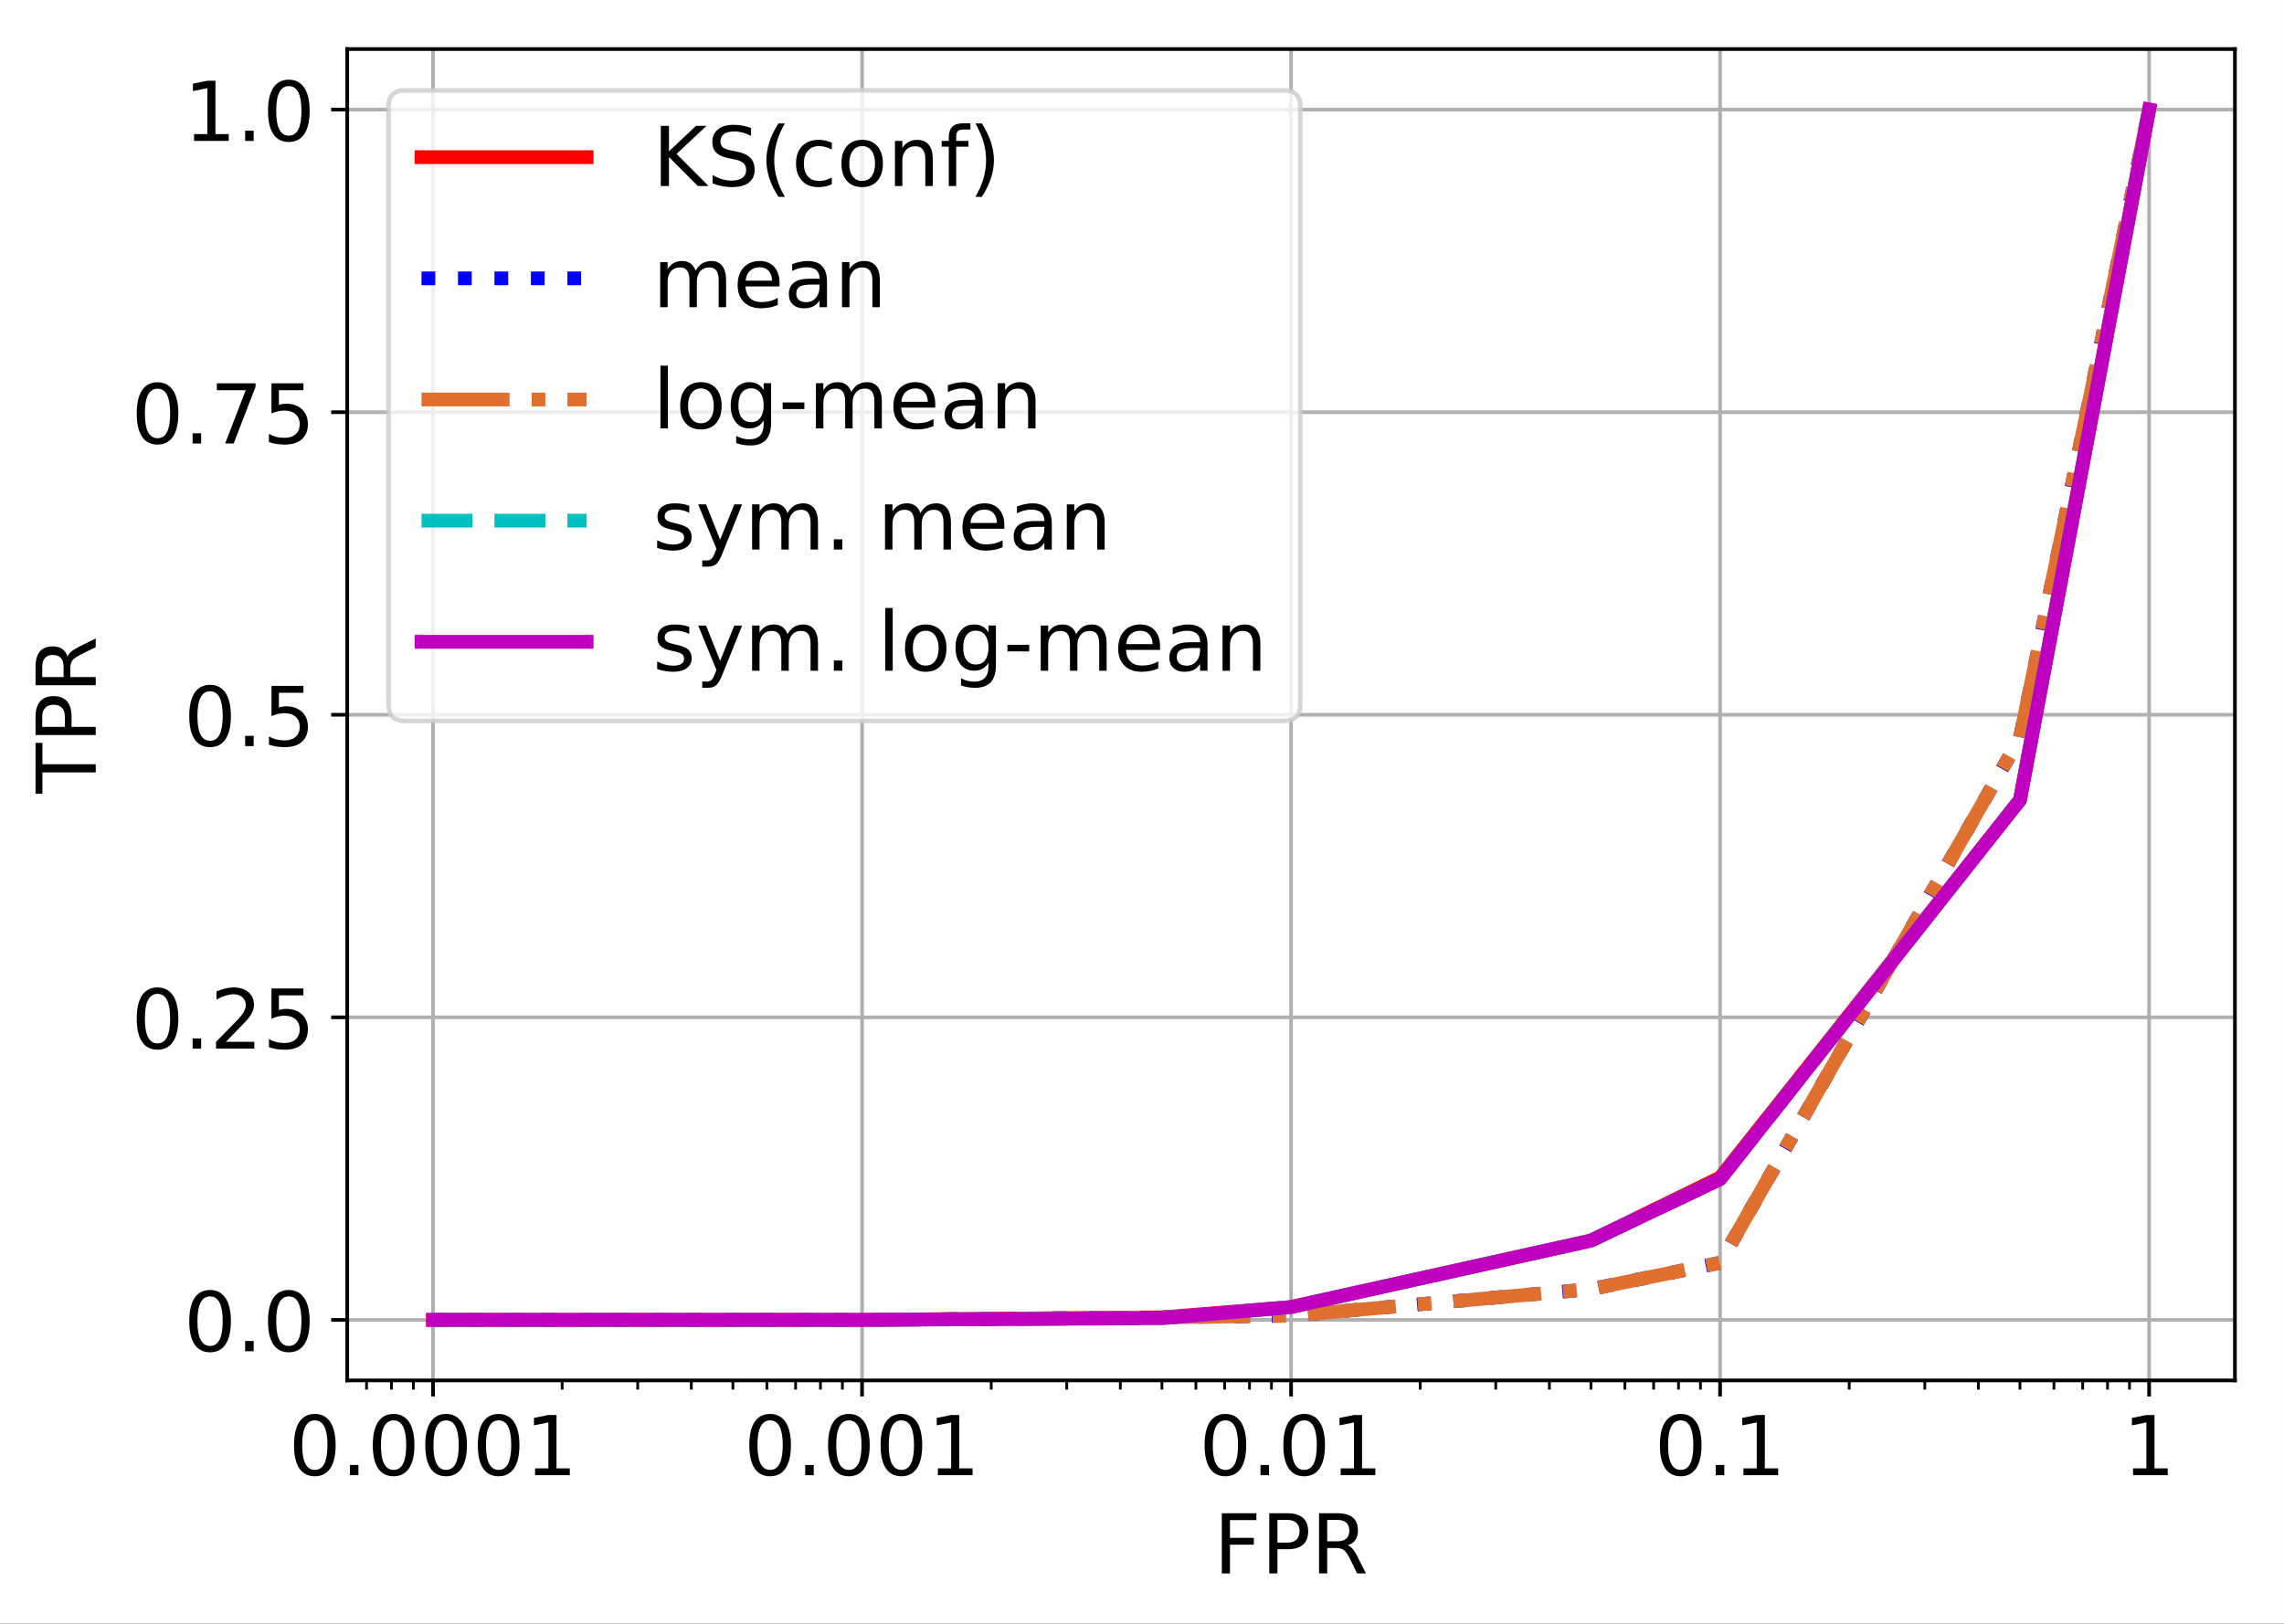 <?xml version="1.0" encoding="UTF-8"?>
<svg xmlns="http://www.w3.org/2000/svg" xmlns:xlink="http://www.w3.org/1999/xlink" width="497.95pt" height="354.064pt" viewBox="0 0 497.95 354.064" version="1.1">
<rect x="0" y="0" width="497.95" height="354.064" fill="#333333" stroke="none"/>
<defs>
<g>
<symbol overflow="visible" id="glyph0-0">
<path style="stroke:none;" d="M 5.723 -11.953 C 4.805 -11.953 4.121 -11.504 3.652 -10.602 C 3.188 -9.703 2.969 -8.352 2.969 -6.551 C 2.969 -4.754 3.188 -3.402 3.652 -2.504 C 4.121 -1.602 4.805 -1.152 5.723 -1.152 C 6.641 -1.152 7.324 -1.602 7.793 -2.504 C 8.242 -3.402 8.477 -4.754 8.477 -6.551 C 8.477 -8.352 8.242 -9.703 7.793 -10.602 C 7.324 -11.504 6.641 -11.953 5.723 -11.953 M 5.723 -13.355 C 7.184 -13.355 8.297 -12.762 9.09 -11.609 C 9.863 -10.441 10.262 -8.746 10.262 -6.551 C 10.262 -4.34 9.863 -2.645 9.09 -1.492 C 8.297 -0.344 7.184 0.234 5.723 0.234 C 4.246 0.234 3.113 -0.344 2.34 -1.492 C 1.566 -2.645 1.188 -4.34 1.188 -6.551 C 1.188 -8.746 1.566 -10.441 2.34 -11.609 C 3.113 -12.762 4.246 -13.355 5.723 -13.355 "/>
</symbol>
<symbol overflow="visible" id="glyph0-1">
<path style="stroke:none;" d="M 1.926 -2.23 L 3.781 -2.23 L 3.781 0 L 1.926 0 L 1.926 -2.23 "/>
</symbol>
<symbol overflow="visible" id="glyph0-2">
<path style="stroke:none;" d="M 2.23 -1.492 L 5.129 -1.492 L 5.129 -11.504 L 1.98 -10.871 L 1.98 -12.492 L 5.113 -13.121 L 6.895 -13.121 L 6.895 -1.492 L 9.793 -1.492 L 9.793 0 L 2.23 0 L 2.23 -1.492 "/>
</symbol>
<symbol overflow="visible" id="glyph0-3">
<path style="stroke:none;" d="M 1.766 -13.121 L 9.305 -13.121 L 9.305 -11.629 L 3.547 -11.629 L 3.547 -7.758 L 8.746 -7.758 L 8.746 -6.266 L 3.547 -6.266 L 3.547 0 L 1.766 0 L 1.766 -13.121 "/>
</symbol>
<symbol overflow="visible" id="glyph0-4">
<path style="stroke:none;" d="M 3.547 -11.664 L 3.547 -6.73 L 5.777 -6.73 C 6.605 -6.73 7.234 -6.93 7.688 -7.363 C 8.137 -7.793 8.371 -8.406 8.371 -9.199 C 8.371 -9.988 8.137 -10.586 7.688 -11.016 C 7.234 -11.449 6.605 -11.664 5.777 -11.664 L 3.547 -11.664 M 1.766 -13.121 L 5.777 -13.121 C 7.234 -13.121 8.352 -12.781 9.109 -12.113 C 9.863 -11.449 10.242 -10.477 10.242 -9.199 C 10.242 -7.902 9.863 -6.91 9.109 -6.266 C 8.352 -5.598 7.234 -5.273 5.777 -5.273 L 3.547 -5.273 L 3.547 0 L 1.766 0 L 1.766 -13.121 "/>
</symbol>
<symbol overflow="visible" id="glyph0-5">
<path style="stroke:none;" d="M 7.992 -6.156 C 8.371 -6.012 8.746 -5.742 9.109 -5.328 C 9.469 -4.895 9.828 -4.32 10.188 -3.582 L 11.988 0 L 10.078 0 L 8.406 -3.367 C 7.973 -4.23 7.543 -4.824 7.145 -5.113 C 6.73 -5.398 6.176 -5.543 5.473 -5.543 L 3.547 -5.543 L 3.547 0 L 1.766 0 L 1.766 -13.121 L 5.777 -13.121 C 7.273 -13.121 8.387 -12.797 9.125 -12.188 C 9.863 -11.555 10.242 -10.602 10.242 -9.344 C 10.242 -8.516 10.043 -7.812 9.664 -7.273 C 9.27 -6.73 8.711 -6.355 7.992 -6.156 M 3.547 -11.664 L 3.547 -7.004 L 5.777 -7.004 C 6.625 -7.004 7.273 -7.199 7.703 -7.598 C 8.137 -7.992 8.371 -8.566 8.371 -9.344 C 8.371 -10.098 8.137 -10.676 7.703 -11.07 C 7.273 -11.465 6.625 -11.664 5.777 -11.664 L 3.547 -11.664 "/>
</symbol>
<symbol overflow="visible" id="glyph0-6">
<path style="stroke:none;" d="M 3.457 -1.492 L 9.648 -1.492 L 9.648 0 L 1.312 0 L 1.312 -1.492 C 1.98 -2.18 2.898 -3.113 4.066 -4.301 C 5.219 -5.473 5.957 -6.227 6.266 -6.57 C 6.84 -7.199 7.234 -7.738 7.453 -8.191 C 7.668 -8.621 7.793 -9.07 7.793 -9.504 C 7.793 -10.188 7.543 -10.766 7.055 -11.195 C 6.57 -11.629 5.941 -11.863 5.148 -11.863 C 4.59 -11.863 3.996 -11.754 3.383 -11.574 C 2.773 -11.375 2.105 -11.09 1.402 -10.691 L 1.402 -12.492 C 2.125 -12.781 2.789 -12.996 3.402 -13.141 C 4.016 -13.285 4.59 -13.355 5.113 -13.355 C 6.461 -13.355 7.543 -13.016 8.352 -12.328 C 9.16 -11.645 9.574 -10.746 9.574 -9.613 C 9.574 -9.07 9.469 -8.551 9.27 -8.082 C 9.07 -7.598 8.711 -7.02 8.172 -6.371 C 8.027 -6.191 7.559 -5.707 6.77 -4.895 C 5.977 -4.086 4.879 -2.953 3.457 -1.492 "/>
</symbol>
<symbol overflow="visible" id="glyph0-7">
<path style="stroke:none;" d="M 1.945 -13.121 L 8.91 -13.121 L 8.91 -11.629 L 3.562 -11.629 L 3.562 -8.406 C 3.816 -8.496 4.086 -8.566 4.34 -8.605 C 4.59 -8.641 4.859 -8.676 5.113 -8.676 C 6.57 -8.676 7.723 -8.262 8.586 -7.469 C 9.449 -6.66 9.883 -5.578 9.883 -4.211 C 9.883 -2.789 9.434 -1.691 8.551 -0.918 C 7.668 -0.145 6.426 0.234 4.844 0.234 C 4.285 0.234 3.727 0.18 3.148 0.109 C 2.574 0.02 1.996 -0.109 1.387 -0.305 L 1.387 -2.09 C 1.906 -1.801 2.449 -1.586 3.023 -1.441 C 3.582 -1.297 4.176 -1.242 4.805 -1.242 C 5.812 -1.242 6.625 -1.492 7.219 -2.035 C 7.793 -2.574 8.102 -3.293 8.102 -4.211 C 8.102 -5.113 7.793 -5.832 7.219 -6.371 C 6.625 -6.91 5.812 -7.184 4.805 -7.184 C 4.34 -7.184 3.852 -7.129 3.383 -7.02 C 2.914 -6.91 2.43 -6.75 1.945 -6.535 L 1.945 -13.121 "/>
</symbol>
<symbol overflow="visible" id="glyph0-8">
<path style="stroke:none;" d="M 1.477 -13.121 L 9.918 -13.121 L 9.918 -12.367 L 5.148 0 L 3.293 0 L 7.777 -11.629 L 1.477 -11.629 L 1.477 -13.121 "/>
</symbol>
<symbol overflow="visible" id="glyph0-9">
<path style="stroke:none;" d="M 1.766 -13.121 L 3.547 -13.121 L 3.547 -7.578 L 9.434 -13.121 L 11.719 -13.121 L 5.203 -7.004 L 12.188 0 L 9.848 0 L 3.547 -6.316 L 3.547 0 L 1.766 0 L 1.766 -13.121 "/>
</symbol>
<symbol overflow="visible" id="glyph0-10">
<path style="stroke:none;" d="M 9.629 -12.691 L 9.629 -10.961 C 8.945 -11.285 8.316 -11.52 7.723 -11.684 C 7.109 -11.824 6.535 -11.914 5.992 -11.914 C 5.023 -11.914 4.266 -11.719 3.742 -11.359 C 3.223 -10.98 2.969 -10.441 2.969 -9.758 C 2.969 -9.18 3.133 -8.73 3.492 -8.441 C 3.836 -8.137 4.5 -7.902 5.473 -7.723 L 6.551 -7.508 C 7.867 -7.254 8.84 -6.805 9.469 -6.176 C 10.098 -5.527 10.422 -4.68 10.422 -3.617 C 10.422 -2.34 9.988 -1.387 9.145 -0.738 C 8.281 -0.09 7.039 0.234 5.398 0.234 C 4.77 0.234 4.105 0.16 3.402 0.035 C 2.699 -0.09 1.98 -0.289 1.242 -0.574 L 1.242 -2.41 C 1.961 -1.996 2.664 -1.691 3.348 -1.492 C 4.031 -1.277 4.715 -1.188 5.398 -1.188 C 6.406 -1.188 7.184 -1.387 7.738 -1.781 C 8.281 -2.18 8.566 -2.734 8.566 -3.492 C 8.566 -4.141 8.371 -4.645 7.973 -5.004 C 7.578 -5.363 6.93 -5.633 6.031 -5.812 L 4.949 -6.031 C 3.617 -6.281 2.664 -6.695 2.07 -7.273 C 1.477 -7.828 1.188 -8.605 1.188 -9.613 C 1.188 -10.766 1.586 -11.684 2.41 -12.348 C 3.223 -13.016 4.355 -13.355 5.797 -13.355 C 6.406 -13.355 7.02 -13.301 7.668 -13.195 C 8.297 -13.086 8.945 -12.906 9.629 -12.691 "/>
</symbol>
<symbol overflow="visible" id="glyph0-11">
<path style="stroke:none;" d="M 5.578 -13.66 C 4.789 -12.293 4.211 -10.961 3.836 -9.648 C 3.438 -8.336 3.258 -7.004 3.258 -5.652 C 3.258 -4.285 3.438 -2.953 3.836 -1.637 C 4.211 -0.305 4.789 1.008 5.578 2.359 L 4.176 2.359 C 3.293 0.973 2.629 -0.359 2.195 -1.691 C 1.766 -3.023 1.547 -4.34 1.547 -5.652 C 1.547 -6.949 1.766 -8.262 2.195 -9.594 C 2.629 -10.926 3.277 -12.277 4.176 -13.66 L 5.578 -13.66 "/>
</symbol>
<symbol overflow="visible" id="glyph0-12">
<path style="stroke:none;" d="M 8.785 -9.469 L 8.785 -7.957 C 8.316 -8.207 7.867 -8.387 7.398 -8.516 C 6.93 -8.641 6.48 -8.711 6.012 -8.711 C 4.969 -8.711 4.141 -8.371 3.562 -7.703 C 2.988 -7.039 2.699 -6.102 2.699 -4.914 C 2.699 -3.707 2.988 -2.773 3.562 -2.105 C 4.141 -1.441 4.969 -1.117 6.012 -1.117 C 6.48 -1.117 6.93 -1.172 7.398 -1.297 C 7.867 -1.422 8.316 -1.621 8.785 -1.871 L 8.785 -0.379 C 8.316 -0.16 7.848 0 7.379 0.09 C 6.895 0.18 6.371 0.234 5.832 0.234 C 4.355 0.234 3.168 -0.215 2.305 -1.152 C 1.422 -2.07 0.988 -3.328 0.988 -4.914 C 0.988 -6.516 1.422 -7.777 2.305 -8.695 C 3.188 -9.613 4.391 -10.078 5.941 -10.078 C 6.445 -10.078 6.93 -10.027 7.398 -9.918 C 7.867 -9.809 8.336 -9.664 8.785 -9.469 "/>
</symbol>
<symbol overflow="visible" id="glyph0-13">
<path style="stroke:none;" d="M 5.508 -8.711 C 4.645 -8.711 3.961 -8.371 3.457 -7.688 C 2.953 -7.004 2.699 -6.086 2.699 -4.914 C 2.699 -3.727 2.934 -2.809 3.438 -2.125 C 3.941 -1.441 4.625 -1.117 5.508 -1.117 C 6.371 -1.117 7.055 -1.441 7.559 -2.125 C 8.062 -2.809 8.316 -3.727 8.316 -4.914 C 8.316 -6.066 8.062 -7.004 7.559 -7.688 C 7.055 -8.371 6.371 -8.711 5.508 -8.711 M 5.508 -10.078 C 6.91 -10.078 8.012 -9.613 8.82 -8.711 C 9.613 -7.793 10.027 -6.535 10.027 -4.914 C 10.027 -3.293 9.613 -2.035 8.82 -1.133 C 8.012 -0.215 6.91 0.234 5.508 0.234 C 4.086 0.234 2.969 -0.215 2.18 -1.133 C 1.387 -2.035 0.988 -3.293 0.988 -4.914 C 0.988 -6.535 1.387 -7.793 2.18 -8.711 C 2.969 -9.613 4.086 -10.078 5.508 -10.078 "/>
</symbol>
<symbol overflow="visible" id="glyph0-14">
<path style="stroke:none;" d="M 9.883 -5.941 L 9.883 0 L 8.262 0 L 8.262 -5.887 C 8.262 -6.82 8.062 -7.508 7.703 -7.973 C 7.344 -8.441 6.805 -8.676 6.086 -8.676 C 5.203 -8.676 4.52 -8.387 4.016 -7.828 C 3.512 -7.273 3.258 -6.516 3.258 -5.562 L 3.258 0 L 1.637 0 L 1.637 -9.848 L 3.258 -9.848 L 3.258 -8.316 C 3.637 -8.891 4.086 -9.344 4.625 -9.629 C 5.148 -9.918 5.762 -10.078 6.445 -10.078 C 7.559 -10.078 8.426 -9.719 9 -9.02 C 9.574 -8.316 9.883 -7.289 9.883 -5.941 "/>
</symbol>
<symbol overflow="visible" id="glyph0-15">
<path style="stroke:none;" d="M 6.68 -13.68 L 6.68 -12.328 L 5.129 -12.328 C 4.555 -12.328 4.141 -12.203 3.926 -11.969 C 3.691 -11.734 3.582 -11.32 3.582 -10.711 L 3.582 -9.848 L 6.246 -9.848 L 6.246 -8.586 L 3.582 -8.586 L 3.582 0 L 1.961 0 L 1.961 -8.586 L 0.414 -8.586 L 0.414 -9.848 L 1.961 -9.848 L 1.961 -10.531 C 1.961 -11.609 2.215 -12.422 2.719 -12.926 C 3.223 -13.43 4.031 -13.68 5.148 -13.68 L 6.68 -13.68 "/>
</symbol>
<symbol overflow="visible" id="glyph0-16">
<path style="stroke:none;" d="M 1.441 -13.66 L 2.844 -13.66 C 3.707 -12.277 4.375 -10.926 4.805 -9.594 C 5.238 -8.262 5.473 -6.949 5.473 -5.652 C 5.473 -4.34 5.238 -3.023 4.805 -1.691 C 4.375 -0.359 3.707 0.973 2.844 2.359 L 1.441 2.359 C 2.215 1.008 2.789 -0.305 3.188 -1.637 C 3.562 -2.953 3.762 -4.285 3.762 -5.652 C 3.762 -7.004 3.562 -8.336 3.188 -9.648 C 2.789 -10.961 2.215 -12.293 1.441 -13.66 "/>
</symbol>
<symbol overflow="visible" id="glyph0-17">
<path style="stroke:none;" d="M 9.359 -7.957 C 9.758 -8.676 10.242 -9.199 10.801 -9.559 C 11.359 -9.898 12.023 -10.078 12.797 -10.078 C 13.805 -10.078 14.598 -9.719 15.156 -9 C 15.715 -8.281 16.004 -7.254 16.004 -5.941 L 16.004 0 L 14.383 0 L 14.383 -5.887 C 14.383 -6.82 14.203 -7.523 13.879 -7.992 C 13.535 -8.441 13.031 -8.676 12.348 -8.676 C 11.504 -8.676 10.836 -8.387 10.352 -7.828 C 9.863 -7.273 9.629 -6.516 9.629 -5.562 L 9.629 0 L 8.012 0 L 8.012 -5.887 C 8.012 -6.82 7.828 -7.523 7.508 -7.992 C 7.164 -8.441 6.641 -8.676 5.957 -8.676 C 5.129 -8.676 4.465 -8.387 3.977 -7.828 C 3.492 -7.273 3.258 -6.516 3.258 -5.562 L 3.258 0 L 1.637 0 L 1.637 -9.848 L 3.258 -9.848 L 3.258 -8.316 C 3.617 -8.91 4.066 -9.359 4.59 -9.648 C 5.094 -9.938 5.707 -10.078 6.426 -10.078 C 7.145 -10.078 7.738 -9.898 8.242 -9.539 C 8.746 -9.18 9.109 -8.641 9.359 -7.957 "/>
</symbol>
<symbol overflow="visible" id="glyph0-18">
<path style="stroke:none;" d="M 10.117 -5.328 L 10.117 -4.535 L 2.684 -4.535 C 2.754 -3.422 3.078 -2.555 3.691 -1.98 C 4.285 -1.402 5.113 -1.117 6.191 -1.117 C 6.805 -1.117 7.414 -1.188 7.992 -1.332 C 8.566 -1.477 9.16 -1.711 9.738 -2.035 L 9.738 -0.504 C 9.16 -0.254 8.566 -0.055 7.957 0.055 C 7.344 0.16 6.715 0.234 6.102 0.234 C 4.52 0.234 3.277 -0.215 2.359 -1.117 C 1.441 -2.016 0.988 -3.258 0.988 -4.824 C 0.988 -6.426 1.422 -7.703 2.285 -8.656 C 3.148 -9.594 4.34 -10.078 5.812 -10.078 C 7.145 -10.078 8.191 -9.648 8.965 -8.801 C 9.719 -7.938 10.117 -6.785 10.117 -5.328 M 8.496 -5.797 C 8.477 -6.68 8.227 -7.379 7.758 -7.922 C 7.273 -8.441 6.625 -8.711 5.832 -8.711 C 4.934 -8.711 4.211 -8.441 3.672 -7.938 C 3.133 -7.434 2.809 -6.715 2.734 -5.797 L 8.496 -5.797 "/>
</symbol>
<symbol overflow="visible" id="glyph0-19">
<path style="stroke:none;" d="M 6.176 -4.949 C 4.859 -4.949 3.961 -4.789 3.457 -4.5 C 2.953 -4.195 2.699 -3.691 2.699 -2.969 C 2.699 -2.395 2.879 -1.926 3.258 -1.602 C 3.637 -1.262 4.156 -1.098 4.805 -1.098 C 5.707 -1.098 6.426 -1.402 6.965 -2.051 C 7.508 -2.684 7.777 -3.527 7.777 -4.59 L 7.777 -4.949 L 6.176 -4.949 M 9.395 -5.617 L 9.395 0 L 7.777 0 L 7.777 -1.492 C 7.398 -0.883 6.93 -0.449 6.391 -0.18 C 5.852 0.09 5.164 0.234 4.375 0.234 C 3.367 0.234 2.555 -0.035 1.961 -0.594 C 1.367 -1.152 1.078 -1.906 1.078 -2.863 C 1.078 -3.961 1.441 -4.789 2.195 -5.363 C 2.934 -5.922 4.031 -6.211 5.508 -6.211 L 7.777 -6.211 L 7.777 -6.371 C 7.777 -7.109 7.523 -7.688 7.039 -8.102 C 6.551 -8.496 5.867 -8.711 4.984 -8.711 C 4.41 -8.711 3.871 -8.641 3.328 -8.496 C 2.789 -8.352 2.285 -8.152 1.801 -7.902 L 1.801 -9.395 C 2.375 -9.613 2.953 -9.793 3.512 -9.898 C 4.066 -10.008 4.609 -10.078 5.148 -10.078 C 6.57 -10.078 7.633 -9.703 8.336 -8.965 C 9.035 -8.227 9.395 -7.109 9.395 -5.617 "/>
</symbol>
<symbol overflow="visible" id="glyph0-20">
<path style="stroke:none;" d="M 1.691 -13.68 L 3.312 -13.68 L 3.312 0 L 1.691 0 L 1.691 -13.68 "/>
</symbol>
<symbol overflow="visible" id="glyph0-21">
<path style="stroke:none;" d="M 8.172 -5.039 C 8.172 -6.191 7.922 -7.109 7.453 -7.758 C 6.965 -8.406 6.281 -8.73 5.418 -8.73 C 4.555 -8.73 3.871 -8.406 3.383 -7.758 C 2.898 -7.109 2.664 -6.191 2.664 -5.039 C 2.664 -3.871 2.898 -2.969 3.383 -2.32 C 3.871 -1.676 4.555 -1.352 5.418 -1.352 C 6.281 -1.352 6.965 -1.676 7.453 -2.32 C 7.922 -2.969 8.172 -3.871 8.172 -5.039 M 9.793 -1.223 C 9.793 0.434 9.414 1.676 8.676 2.504 C 7.922 3.312 6.785 3.727 5.258 3.727 C 4.68 3.727 4.156 3.672 3.652 3.602 C 3.148 3.512 2.645 3.383 2.18 3.203 L 2.18 1.637 C 2.645 1.891 3.113 2.07 3.582 2.195 C 4.051 2.32 4.52 2.395 5.004 2.395 C 6.047 2.395 6.84 2.105 7.379 1.566 C 7.902 1.008 8.172 0.18 8.172 -0.938 L 8.172 -1.727 C 7.828 -1.152 7.398 -0.719 6.875 -0.434 C 6.355 -0.145 5.742 0 5.023 0 C 3.797 0 2.824 -0.449 2.09 -1.367 C 1.352 -2.285 0.988 -3.512 0.988 -5.039 C 0.988 -6.551 1.352 -7.777 2.09 -8.695 C 2.824 -9.613 3.797 -10.078 5.023 -10.078 C 5.742 -10.078 6.355 -9.938 6.875 -9.648 C 7.398 -9.359 7.828 -8.93 8.172 -8.352 L 8.172 -9.848 L 9.793 -9.848 L 9.793 -1.223 "/>
</symbol>
<symbol overflow="visible" id="glyph0-22">
<path style="stroke:none;" d="M 0.883 -5.652 L 5.617 -5.652 L 5.617 -4.211 L 0.883 -4.211 L 0.883 -5.652 "/>
</symbol>
<symbol overflow="visible" id="glyph0-23">
<path style="stroke:none;" d="M 7.973 -9.559 L 7.973 -8.027 C 7.508 -8.242 7.039 -8.426 6.551 -8.551 C 6.047 -8.656 5.543 -8.73 5.023 -8.73 C 4.211 -8.73 3.602 -8.605 3.203 -8.352 C 2.809 -8.102 2.609 -7.738 2.609 -7.254 C 2.609 -6.875 2.754 -6.59 3.043 -6.371 C 3.328 -6.156 3.906 -5.941 4.77 -5.762 L 5.328 -5.633 C 6.48 -5.383 7.289 -5.023 7.777 -4.59 C 8.242 -4.141 8.496 -3.512 8.496 -2.719 C 8.496 -1.801 8.137 -1.078 7.414 -0.559 C 6.695 -0.02 5.688 0.234 4.43 0.234 C 3.887 0.234 3.348 0.18 2.773 0.09 C 2.195 0 1.602 -0.145 0.973 -0.359 L 0.973 -2.035 C 1.566 -1.711 2.16 -1.477 2.734 -1.332 C 3.312 -1.172 3.887 -1.098 4.465 -1.098 C 5.219 -1.098 5.812 -1.223 6.227 -1.477 C 6.625 -1.727 6.84 -2.105 6.84 -2.594 C 6.84 -3.023 6.68 -3.367 6.391 -3.602 C 6.102 -3.836 5.453 -4.066 4.445 -4.285 L 3.887 -4.41 C 2.879 -4.625 2.141 -4.949 1.711 -5.383 C 1.262 -5.812 1.043 -6.406 1.043 -7.184 C 1.043 -8.102 1.367 -8.82 2.016 -9.324 C 2.664 -9.828 3.602 -10.078 4.824 -10.078 C 5.418 -10.078 5.977 -10.027 6.516 -9.938 C 7.039 -9.848 7.523 -9.719 7.973 -9.559 "/>
</symbol>
<symbol overflow="visible" id="glyph0-24">
<path style="stroke:none;" d="M 5.797 0.898 C 5.328 2.051 4.879 2.824 4.445 3.188 C 4.016 3.547 3.438 3.727 2.719 3.727 L 1.422 3.727 L 1.422 2.375 L 2.375 2.375 C 2.809 2.375 3.148 2.27 3.402 2.051 C 3.652 1.836 3.926 1.352 4.23 0.559 L 4.52 -0.16 L 0.539 -9.848 L 2.25 -9.848 L 5.328 -2.141 L 8.406 -9.848 L 10.117 -9.848 L 5.797 0.898 "/>
</symbol>
<symbol overflow="visible" id="glyph0-25">
<path style="stroke:none;" d=""/>
</symbol>
<symbol overflow="visible" id="glyph1-0">
<path style="stroke:none;" d="M -13.121 0.035 L -13.121 -11.051 L -11.629 -11.051 L -11.629 -6.391 L 0 -6.391 L 0 -4.609 L -11.629 -4.609 L -11.629 0.035 L -13.121 0.035 "/>
</symbol>
<symbol overflow="visible" id="glyph1-1">
<path style="stroke:none;" d="M -11.664 -3.547 L -6.73 -3.547 L -6.73 -5.777 C -6.73 -6.605 -6.93 -7.234 -7.363 -7.688 C -7.793 -8.137 -8.406 -8.371 -9.199 -8.371 C -9.988 -8.371 -10.586 -8.137 -11.016 -7.688 C -11.449 -7.234 -11.664 -6.605 -11.664 -5.777 L -11.664 -3.547 M -13.121 -1.766 L -13.121 -5.777 C -13.121 -7.234 -12.781 -8.352 -12.113 -9.109 C -11.449 -9.863 -10.477 -10.242 -9.199 -10.242 C -7.902 -10.242 -6.91 -9.863 -6.266 -9.109 C -5.598 -8.352 -5.273 -7.234 -5.273 -5.777 L -5.273 -3.547 L 0 -3.547 L 0 -1.766 L -13.121 -1.766 "/>
</symbol>
<symbol overflow="visible" id="glyph1-2">
<path style="stroke:none;" d="M -6.156 -7.992 C -6.012 -8.371 -5.742 -8.746 -5.328 -9.109 C -4.895 -9.469 -4.32 -9.828 -3.582 -10.188 L 0 -11.988 L 0 -10.078 L -3.367 -8.406 C -4.23 -7.973 -4.824 -7.543 -5.113 -7.145 C -5.398 -6.73 -5.543 -6.176 -5.543 -5.473 L -5.543 -3.547 L 0 -3.547 L 0 -1.766 L -13.121 -1.766 L -13.121 -5.777 C -13.121 -7.273 -12.797 -8.387 -12.188 -9.125 C -11.555 -9.863 -10.602 -10.242 -9.344 -10.242 C -8.516 -10.242 -7.812 -10.043 -7.273 -9.664 C -6.73 -9.27 -6.355 -8.711 -6.156 -7.992 M -11.664 -3.547 L -7.004 -3.547 L -7.004 -5.777 C -7.004 -6.625 -7.199 -7.273 -7.598 -7.703 C -7.992 -8.137 -8.566 -8.371 -9.344 -8.371 C -10.098 -8.371 -10.676 -8.137 -11.07 -7.703 C -11.465 -7.273 -11.664 -6.625 -11.664 -5.777 L -11.664 -3.547 "/>
</symbol>
</g>
<clipPath id="clip1">
  <path d="M 0 0 L 497.949 0 L 497.949 354.062 L 0 354.062 Z M 0 0 "/>
</clipPath>
<clipPath id="clip2">
  <path d="M 93 10.699 L 95 10.699 L 95 301.02 L 93 301.02 Z M 93 10.699 "/>
</clipPath>
<clipPath id="clip3">
  <path d="M 187 10.699 L 189 10.699 L 189 301.02 L 187 301.02 Z M 187 10.699 "/>
</clipPath>
<clipPath id="clip4">
  <path d="M 280 10.699 L 283 10.699 L 283 301.02 L 280 301.02 Z M 280 10.699 "/>
</clipPath>
<clipPath id="clip5">
  <path d="M 374 10.699 L 376 10.699 L 376 301.02 L 374 301.02 Z M 374 10.699 "/>
</clipPath>
<clipPath id="clip6">
  <path d="M 467 10.699 L 470 10.699 L 470 301.02 L 467 301.02 Z M 467 10.699 "/>
</clipPath>
<clipPath id="clip7">
  <path d="M 75.699 287 L 487.25 287 L 487.25 289 L 75.699 289 Z M 75.699 287 "/>
</clipPath>
<clipPath id="clip8">
  <path d="M 75.699 221 L 487.25 221 L 487.25 223 L 75.699 223 Z M 75.699 221 "/>
</clipPath>
<clipPath id="clip9">
  <path d="M 75.699 155 L 487.25 155 L 487.25 157 L 75.699 157 Z M 75.699 155 "/>
</clipPath>
<clipPath id="clip10">
  <path d="M 75.699 89 L 487.25 89 L 487.25 91 L 75.699 91 Z M 75.699 89 "/>
</clipPath>
<clipPath id="clip11">
  <path d="M 75.699 23 L 487.25 23 L 487.25 25 L 75.699 25 Z M 75.699 23 "/>
</clipPath>
</defs>
<g id="surface1">
<g clip-path="url(#clip1)" clip-rule="nonzero">
<path style=" stroke:none;fill-rule:nonzero;fill:rgb(100%,100%,100%);fill-opacity:1;" d="M 0 354.062 L 497.949 354.062 L 497.949 0 L 0 0 Z M 0 354.062 "/>
</g>
<path style=" stroke:none;fill-rule:nonzero;fill:rgb(100%,100%,100%);fill-opacity:1;" d="M 75.699 301.02 L 487.25 301.02 L 487.25 10.699 L 75.699 10.699 Z M 75.699 301.02 "/>
<g clip-path="url(#clip2)" clip-rule="nonzero">
<path style="fill:none;stroke-width:0.8;stroke-linecap:square;stroke-linejoin:round;stroke:rgb(69.019%,69.019%,69.019%);stroke-opacity:1;stroke-miterlimit:10;" d="M 94.406 53.044 L 94.406 343.365 " transform="matrix(1,0,0,-1,0,354.064)"/>
</g>
<path style="fill:none;stroke-width:0.8;stroke-linecap:butt;stroke-linejoin:round;stroke:rgb(0%,0%,0%);stroke-opacity:1;stroke-miterlimit:10;" d="M 94.406 53.044 L 94.406 49.544 " transform="matrix(1,0,0,-1,0,354.064)"/>
<g style="fill:rgb(0%,0%,0%);fill-opacity:1;">
  <use xlink:href="#glyph0-0" x="62.915" y="321.692"/>
  <use xlink:href="#glyph0-1" x="74.363" y="321.692"/>
  <use xlink:href="#glyph0-0" x="80.087" y="321.692"/>
  <use xlink:href="#glyph0-0" x="91.535" y="321.692"/>
  <use xlink:href="#glyph0-0" x="102.983" y="321.692"/>
  <use xlink:href="#glyph0-2" x="114.431" y="321.692"/>
</g>
<g clip-path="url(#clip3)" clip-rule="nonzero">
<path style="fill:none;stroke-width:0.8;stroke-linecap:square;stroke-linejoin:round;stroke:rgb(69.019%,69.019%,69.019%);stroke-opacity:1;stroke-miterlimit:10;" d="M 187.941 53.044 L 187.941 343.365 " transform="matrix(1,0,0,-1,0,354.064)"/>
</g>
<path style="fill:none;stroke-width:0.8;stroke-linecap:butt;stroke-linejoin:round;stroke:rgb(0%,0%,0%);stroke-opacity:1;stroke-miterlimit:10;" d="M 187.941 53.044 L 187.941 49.544 " transform="matrix(1,0,0,-1,0,354.064)"/>
<g style="fill:rgb(0%,0%,0%);fill-opacity:1;">
  <use xlink:href="#glyph0-0" x="162.175" y="321.692"/>
  <use xlink:href="#glyph0-1" x="173.623" y="321.692"/>
  <use xlink:href="#glyph0-0" x="179.347" y="321.692"/>
  <use xlink:href="#glyph0-0" x="190.795" y="321.692"/>
  <use xlink:href="#glyph0-2" x="202.243" y="321.692"/>
</g>
<g clip-path="url(#clip4)" clip-rule="nonzero">
<path style="fill:none;stroke-width:0.8;stroke-linecap:square;stroke-linejoin:round;stroke:rgb(69.019%,69.019%,69.019%);stroke-opacity:1;stroke-miterlimit:10;" d="M 281.477 53.044 L 281.477 343.365 " transform="matrix(1,0,0,-1,0,354.064)"/>
</g>
<path style="fill:none;stroke-width:0.8;stroke-linecap:butt;stroke-linejoin:round;stroke:rgb(0%,0%,0%);stroke-opacity:1;stroke-miterlimit:10;" d="M 281.477 53.044 L 281.477 49.544 " transform="matrix(1,0,0,-1,0,354.064)"/>
<g style="fill:rgb(0%,0%,0%);fill-opacity:1;">
  <use xlink:href="#glyph0-0" x="261.436" y="321.692"/>
  <use xlink:href="#glyph0-1" x="272.884" y="321.692"/>
  <use xlink:href="#glyph0-0" x="278.608" y="321.692"/>
  <use xlink:href="#glyph0-2" x="290.056" y="321.692"/>
</g>
<g clip-path="url(#clip5)" clip-rule="nonzero">
<path style="fill:none;stroke-width:0.8;stroke-linecap:square;stroke-linejoin:round;stroke:rgb(69.019%,69.019%,69.019%);stroke-opacity:1;stroke-miterlimit:10;" d="M 375.008 53.044 L 375.008 343.365 " transform="matrix(1,0,0,-1,0,354.064)"/>
</g>
<path style="fill:none;stroke-width:0.8;stroke-linecap:butt;stroke-linejoin:round;stroke:rgb(0%,0%,0%);stroke-opacity:1;stroke-miterlimit:10;" d="M 375.008 53.044 L 375.008 49.544 " transform="matrix(1,0,0,-1,0,354.064)"/>
<g style="fill:rgb(0%,0%,0%);fill-opacity:1;">
  <use xlink:href="#glyph0-0" x="360.697" y="321.692"/>
  <use xlink:href="#glyph0-1" x="372.145" y="321.692"/>
  <use xlink:href="#glyph0-2" x="377.869" y="321.692"/>
</g>
<g clip-path="url(#clip6)" clip-rule="nonzero">
<path style="fill:none;stroke-width:0.8;stroke-linecap:square;stroke-linejoin:round;stroke:rgb(69.019%,69.019%,69.019%);stroke-opacity:1;stroke-miterlimit:10;" d="M 468.543 53.044 L 468.543 343.365 " transform="matrix(1,0,0,-1,0,354.064)"/>
</g>
<path style="fill:none;stroke-width:0.8;stroke-linecap:butt;stroke-linejoin:round;stroke:rgb(0%,0%,0%);stroke-opacity:1;stroke-miterlimit:10;" d="M 468.543 53.044 L 468.543 49.544 " transform="matrix(1,0,0,-1,0,354.064)"/>
<g style="fill:rgb(0%,0%,0%);fill-opacity:1;">
  <use xlink:href="#glyph0-2" x="462.817" y="321.692"/>
</g>
<path style="fill:none;stroke-width:0.6;stroke-linecap:butt;stroke-linejoin:round;stroke:rgb(0%,0%,0%);stroke-opacity:1;stroke-miterlimit:10;" d="M 79.918 53.044 L 79.918 51.044 " transform="matrix(1,0,0,-1,0,354.064)"/>
<path style="fill:none;stroke-width:0.6;stroke-linecap:butt;stroke-linejoin:round;stroke:rgb(0%,0%,0%);stroke-opacity:1;stroke-miterlimit:10;" d="M 85.344 53.044 L 85.344 51.044 " transform="matrix(1,0,0,-1,0,354.064)"/>
<path style="fill:none;stroke-width:0.6;stroke-linecap:butt;stroke-linejoin:round;stroke:rgb(0%,0%,0%);stroke-opacity:1;stroke-miterlimit:10;" d="M 90.125 53.044 L 90.125 51.044 " transform="matrix(1,0,0,-1,0,354.064)"/>
<path style="fill:none;stroke-width:0.6;stroke-linecap:butt;stroke-linejoin:round;stroke:rgb(0%,0%,0%);stroke-opacity:1;stroke-miterlimit:10;" d="M 122.562 53.044 L 122.562 51.044 " transform="matrix(1,0,0,-1,0,354.064)"/>
<path style="fill:none;stroke-width:0.6;stroke-linecap:butt;stroke-linejoin:round;stroke:rgb(0%,0%,0%);stroke-opacity:1;stroke-miterlimit:10;" d="M 139.035 53.044 L 139.035 51.044 " transform="matrix(1,0,0,-1,0,354.064)"/>
<path style="fill:none;stroke-width:0.6;stroke-linecap:butt;stroke-linejoin:round;stroke:rgb(0%,0%,0%);stroke-opacity:1;stroke-miterlimit:10;" d="M 150.719 53.044 L 150.719 51.044 " transform="matrix(1,0,0,-1,0,354.064)"/>
<path style="fill:none;stroke-width:0.6;stroke-linecap:butt;stroke-linejoin:round;stroke:rgb(0%,0%,0%);stroke-opacity:1;stroke-miterlimit:10;" d="M 159.785 53.044 L 159.785 51.044 " transform="matrix(1,0,0,-1,0,354.064)"/>
<path style="fill:none;stroke-width:0.6;stroke-linecap:butt;stroke-linejoin:round;stroke:rgb(0%,0%,0%);stroke-opacity:1;stroke-miterlimit:10;" d="M 167.191 53.044 L 167.191 51.044 " transform="matrix(1,0,0,-1,0,354.064)"/>
<path style="fill:none;stroke-width:0.6;stroke-linecap:butt;stroke-linejoin:round;stroke:rgb(0%,0%,0%);stroke-opacity:1;stroke-miterlimit:10;" d="M 173.453 53.044 L 173.453 51.044 " transform="matrix(1,0,0,-1,0,354.064)"/>
<path style="fill:none;stroke-width:0.6;stroke-linecap:butt;stroke-linejoin:round;stroke:rgb(0%,0%,0%);stroke-opacity:1;stroke-miterlimit:10;" d="M 178.875 53.044 L 178.875 51.044 " transform="matrix(1,0,0,-1,0,354.064)"/>
<path style="fill:none;stroke-width:0.6;stroke-linecap:butt;stroke-linejoin:round;stroke:rgb(0%,0%,0%);stroke-opacity:1;stroke-miterlimit:10;" d="M 183.66 53.044 L 183.66 51.044 " transform="matrix(1,0,0,-1,0,354.064)"/>
<path style="fill:none;stroke-width:0.6;stroke-linecap:butt;stroke-linejoin:round;stroke:rgb(0%,0%,0%);stroke-opacity:1;stroke-miterlimit:10;" d="M 216.098 53.044 L 216.098 51.044 " transform="matrix(1,0,0,-1,0,354.064)"/>
<path style="fill:none;stroke-width:0.6;stroke-linecap:butt;stroke-linejoin:round;stroke:rgb(0%,0%,0%);stroke-opacity:1;stroke-miterlimit:10;" d="M 232.566 53.044 L 232.566 51.044 " transform="matrix(1,0,0,-1,0,354.064)"/>
<path style="fill:none;stroke-width:0.6;stroke-linecap:butt;stroke-linejoin:round;stroke:rgb(0%,0%,0%);stroke-opacity:1;stroke-miterlimit:10;" d="M 244.254 53.044 L 244.254 51.044 " transform="matrix(1,0,0,-1,0,354.064)"/>
<path style="fill:none;stroke-width:0.6;stroke-linecap:butt;stroke-linejoin:round;stroke:rgb(0%,0%,0%);stroke-opacity:1;stroke-miterlimit:10;" d="M 253.32 53.044 L 253.32 51.044 " transform="matrix(1,0,0,-1,0,354.064)"/>
<path style="fill:none;stroke-width:0.6;stroke-linecap:butt;stroke-linejoin:round;stroke:rgb(0%,0%,0%);stroke-opacity:1;stroke-miterlimit:10;" d="M 260.723 53.044 L 260.723 51.044 " transform="matrix(1,0,0,-1,0,354.064)"/>
<path style="fill:none;stroke-width:0.6;stroke-linecap:butt;stroke-linejoin:round;stroke:rgb(0%,0%,0%);stroke-opacity:1;stroke-miterlimit:10;" d="M 266.988 53.044 L 266.988 51.044 " transform="matrix(1,0,0,-1,0,354.064)"/>
<path style="fill:none;stroke-width:0.6;stroke-linecap:butt;stroke-linejoin:round;stroke:rgb(0%,0%,0%);stroke-opacity:1;stroke-miterlimit:10;" d="M 272.41 53.044 L 272.41 51.044 " transform="matrix(1,0,0,-1,0,354.064)"/>
<path style="fill:none;stroke-width:0.6;stroke-linecap:butt;stroke-linejoin:round;stroke:rgb(0%,0%,0%);stroke-opacity:1;stroke-miterlimit:10;" d="M 277.195 53.044 L 277.195 51.044 " transform="matrix(1,0,0,-1,0,354.064)"/>
<path style="fill:none;stroke-width:0.6;stroke-linecap:butt;stroke-linejoin:round;stroke:rgb(0%,0%,0%);stroke-opacity:1;stroke-miterlimit:10;" d="M 309.633 53.044 L 309.633 51.044 " transform="matrix(1,0,0,-1,0,354.064)"/>
<path style="fill:none;stroke-width:0.6;stroke-linecap:butt;stroke-linejoin:round;stroke:rgb(0%,0%,0%);stroke-opacity:1;stroke-miterlimit:10;" d="M 326.102 53.044 L 326.102 51.044 " transform="matrix(1,0,0,-1,0,354.064)"/>
<path style="fill:none;stroke-width:0.6;stroke-linecap:butt;stroke-linejoin:round;stroke:rgb(0%,0%,0%);stroke-opacity:1;stroke-miterlimit:10;" d="M 337.789 53.044 L 337.789 51.044 " transform="matrix(1,0,0,-1,0,354.064)"/>
<path style="fill:none;stroke-width:0.6;stroke-linecap:butt;stroke-linejoin:round;stroke:rgb(0%,0%,0%);stroke-opacity:1;stroke-miterlimit:10;" d="M 346.852 53.044 L 346.852 51.044 " transform="matrix(1,0,0,-1,0,354.064)"/>
<path style="fill:none;stroke-width:0.6;stroke-linecap:butt;stroke-linejoin:round;stroke:rgb(0%,0%,0%);stroke-opacity:1;stroke-miterlimit:10;" d="M 354.258 53.044 L 354.258 51.044 " transform="matrix(1,0,0,-1,0,354.064)"/>
<path style="fill:none;stroke-width:0.6;stroke-linecap:butt;stroke-linejoin:round;stroke:rgb(0%,0%,0%);stroke-opacity:1;stroke-miterlimit:10;" d="M 360.52 53.044 L 360.52 51.044 " transform="matrix(1,0,0,-1,0,354.064)"/>
<path style="fill:none;stroke-width:0.6;stroke-linecap:butt;stroke-linejoin:round;stroke:rgb(0%,0%,0%);stroke-opacity:1;stroke-miterlimit:10;" d="M 365.945 53.044 L 365.945 51.044 " transform="matrix(1,0,0,-1,0,354.064)"/>
<path style="fill:none;stroke-width:0.6;stroke-linecap:butt;stroke-linejoin:round;stroke:rgb(0%,0%,0%);stroke-opacity:1;stroke-miterlimit:10;" d="M 370.73 53.044 L 370.73 51.044 " transform="matrix(1,0,0,-1,0,354.064)"/>
<path style="fill:none;stroke-width:0.6;stroke-linecap:butt;stroke-linejoin:round;stroke:rgb(0%,0%,0%);stroke-opacity:1;stroke-miterlimit:10;" d="M 403.164 53.044 L 403.164 51.044 " transform="matrix(1,0,0,-1,0,354.064)"/>
<path style="fill:none;stroke-width:0.6;stroke-linecap:butt;stroke-linejoin:round;stroke:rgb(0%,0%,0%);stroke-opacity:1;stroke-miterlimit:10;" d="M 419.637 53.044 L 419.637 51.044 " transform="matrix(1,0,0,-1,0,354.064)"/>
<path style="fill:none;stroke-width:0.6;stroke-linecap:butt;stroke-linejoin:round;stroke:rgb(0%,0%,0%);stroke-opacity:1;stroke-miterlimit:10;" d="M 431.32 53.044 L 431.32 51.044 " transform="matrix(1,0,0,-1,0,354.064)"/>
<path style="fill:none;stroke-width:0.6;stroke-linecap:butt;stroke-linejoin:round;stroke:rgb(0%,0%,0%);stroke-opacity:1;stroke-miterlimit:10;" d="M 440.387 53.044 L 440.387 51.044 " transform="matrix(1,0,0,-1,0,354.064)"/>
<path style="fill:none;stroke-width:0.6;stroke-linecap:butt;stroke-linejoin:round;stroke:rgb(0%,0%,0%);stroke-opacity:1;stroke-miterlimit:10;" d="M 447.793 53.044 L 447.793 51.044 " transform="matrix(1,0,0,-1,0,354.064)"/>
<path style="fill:none;stroke-width:0.6;stroke-linecap:butt;stroke-linejoin:round;stroke:rgb(0%,0%,0%);stroke-opacity:1;stroke-miterlimit:10;" d="M 454.055 53.044 L 454.055 51.044 " transform="matrix(1,0,0,-1,0,354.064)"/>
<path style="fill:none;stroke-width:0.6;stroke-linecap:butt;stroke-linejoin:round;stroke:rgb(0%,0%,0%);stroke-opacity:1;stroke-miterlimit:10;" d="M 459.48 53.044 L 459.48 51.044 " transform="matrix(1,0,0,-1,0,354.064)"/>
<path style="fill:none;stroke-width:0.6;stroke-linecap:butt;stroke-linejoin:round;stroke:rgb(0%,0%,0%);stroke-opacity:1;stroke-miterlimit:10;" d="M 464.262 53.044 L 464.262 51.044 " transform="matrix(1,0,0,-1,0,354.064)"/>
<g style="fill:rgb(0%,0%,0%);fill-opacity:1;">
  <use xlink:href="#glyph0-3" x="264.608" y="343.114"/>
  <use xlink:href="#glyph0-4" x="274.958" y="343.114"/>
  <use xlink:href="#glyph0-5" x="285.812" y="343.114"/>
</g>
<g clip-path="url(#clip7)" clip-rule="nonzero">
<path style="fill:none;stroke-width:0.8;stroke-linecap:square;stroke-linejoin:round;stroke:rgb(69.019%,69.019%,69.019%);stroke-opacity:1;stroke-miterlimit:10;" d="M 75.699 66.24 L 487.25 66.24 " transform="matrix(1,0,0,-1,0,354.064)"/>
</g>
<path style="fill:none;stroke-width:0.8;stroke-linecap:butt;stroke-linejoin:round;stroke:rgb(0%,0%,0%);stroke-opacity:1;stroke-miterlimit:10;" d="M 75.699 66.24 L 72.199 66.24 " transform="matrix(1,0,0,-1,0,354.064)"/>
<g style="fill:rgb(0%,0%,0%);fill-opacity:1;">
  <use xlink:href="#glyph0-0" x="40.075" y="294.66"/>
  <use xlink:href="#glyph0-1" x="51.523" y="294.66"/>
  <use xlink:href="#glyph0-0" x="57.247" y="294.66"/>
</g>
<g clip-path="url(#clip8)" clip-rule="nonzero">
<path style="fill:none;stroke-width:0.8;stroke-linecap:square;stroke-linejoin:round;stroke:rgb(69.019%,69.019%,69.019%);stroke-opacity:1;stroke-miterlimit:10;" d="M 75.699 132.22 L 487.25 132.22 " transform="matrix(1,0,0,-1,0,354.064)"/>
</g>
<path style="fill:none;stroke-width:0.8;stroke-linecap:butt;stroke-linejoin:round;stroke:rgb(0%,0%,0%);stroke-opacity:1;stroke-miterlimit:10;" d="M 75.699 132.22 L 72.199 132.22 " transform="matrix(1,0,0,-1,0,354.064)"/>
<g style="fill:rgb(0%,0%,0%);fill-opacity:1;">
  <use xlink:href="#glyph0-0" x="28.622" y="228.678"/>
  <use xlink:href="#glyph0-1" x="40.07" y="228.678"/>
  <use xlink:href="#glyph0-6" x="45.794" y="228.678"/>
  <use xlink:href="#glyph0-7" x="57.242" y="228.678"/>
</g>
<g clip-path="url(#clip9)" clip-rule="nonzero">
<path style="fill:none;stroke-width:0.8;stroke-linecap:square;stroke-linejoin:round;stroke:rgb(69.019%,69.019%,69.019%);stroke-opacity:1;stroke-miterlimit:10;" d="M 75.699 198.204 L 487.25 198.204 " transform="matrix(1,0,0,-1,0,354.064)"/>
</g>
<path style="fill:none;stroke-width:0.8;stroke-linecap:butt;stroke-linejoin:round;stroke:rgb(0%,0%,0%);stroke-opacity:1;stroke-miterlimit:10;" d="M 75.699 198.204 L 72.199 198.204 " transform="matrix(1,0,0,-1,0,354.064)"/>
<g style="fill:rgb(0%,0%,0%);fill-opacity:1;">
  <use xlink:href="#glyph0-0" x="40.075" y="162.696"/>
  <use xlink:href="#glyph0-1" x="51.523" y="162.696"/>
  <use xlink:href="#glyph0-7" x="57.247" y="162.696"/>
</g>
<g clip-path="url(#clip10)" clip-rule="nonzero">
<path style="fill:none;stroke-width:0.8;stroke-linecap:square;stroke-linejoin:round;stroke:rgb(69.019%,69.019%,69.019%);stroke-opacity:1;stroke-miterlimit:10;" d="M 75.699 264.185 L 487.25 264.185 " transform="matrix(1,0,0,-1,0,354.064)"/>
</g>
<path style="fill:none;stroke-width:0.8;stroke-linecap:butt;stroke-linejoin:round;stroke:rgb(0%,0%,0%);stroke-opacity:1;stroke-miterlimit:10;" d="M 75.699 264.185 L 72.199 264.185 " transform="matrix(1,0,0,-1,0,354.064)"/>
<g style="fill:rgb(0%,0%,0%);fill-opacity:1;">
  <use xlink:href="#glyph0-0" x="28.622" y="96.714"/>
  <use xlink:href="#glyph0-1" x="40.07" y="96.714"/>
  <use xlink:href="#glyph0-8" x="45.794" y="96.714"/>
  <use xlink:href="#glyph0-7" x="57.242" y="96.714"/>
</g>
<g clip-path="url(#clip11)" clip-rule="nonzero">
<path style="fill:none;stroke-width:0.8;stroke-linecap:square;stroke-linejoin:round;stroke:rgb(69.019%,69.019%,69.019%);stroke-opacity:1;stroke-miterlimit:10;" d="M 75.699 330.169 L 487.25 330.169 " transform="matrix(1,0,0,-1,0,354.064)"/>
</g>
<path style="fill:none;stroke-width:0.8;stroke-linecap:butt;stroke-linejoin:round;stroke:rgb(0%,0%,0%);stroke-opacity:1;stroke-miterlimit:10;" d="M 75.699 330.169 L 72.199 330.169 " transform="matrix(1,0,0,-1,0,354.064)"/>
<g style="fill:rgb(0%,0%,0%);fill-opacity:1;">
  <use xlink:href="#glyph0-2" x="40.075" y="30.732"/>
  <use xlink:href="#glyph0-1" x="51.523" y="30.732"/>
  <use xlink:href="#glyph0-0" x="57.247" y="30.732"/>
</g>
<g style="fill:rgb(0%,0%,0%);fill-opacity:1;">
  <use xlink:href="#glyph1-0" x="20.872" y="173.048"/>
  <use xlink:href="#glyph1-1" x="20.872" y="162.049"/>
  <use xlink:href="#glyph1-2" x="20.872" y="151.196"/>
</g>
<path style="fill:none;stroke-width:3;stroke-linecap:square;stroke-linejoin:round;stroke:rgb(100%,0%,0%);stroke-opacity:1;stroke-miterlimit:10;" d="M 94.406 66.24 L 187.941 66.24 L 253.32 66.794 L 281.477 69.036 L 346.852 83.529 L 375.008 97.279 L 440.387 179.622 L 468.543 330.169 " transform="matrix(1,0,0,-1,0,354.064)"/>
<path style="fill:none;stroke-width:3;stroke-linecap:butt;stroke-linejoin:round;stroke:rgb(0%,0%,100%);stroke-opacity:1;stroke-dasharray:3,4.95;stroke-miterlimit:10;" d="M 94.406 66.24 L 187.941 66.24 L 253.32 66.794 L 281.477 67.165 L 346.852 72.943 L 375.008 78.697 L 440.387 193.189 L 468.543 330.169 " transform="matrix(1,0,0,-1,0,354.064)"/>
<path style="fill:none;stroke-width:3;stroke-linecap:butt;stroke-linejoin:round;stroke:rgb(87.842%,43.921%,18.823%);stroke-opacity:1;stroke-dasharray:19.2,4.8,3,4.8;stroke-miterlimit:10;" d="M 94.406 66.24 L 187.941 66.24 L 253.32 66.794 L 281.477 67.165 L 346.852 72.943 L 375.008 78.697 L 440.387 193.189 L 468.543 330.169 " transform="matrix(1,0,0,-1,0,354.064)"/>
<path style="fill:none;stroke-width:3;stroke-linecap:butt;stroke-linejoin:round;stroke:rgb(0%,75%,75%);stroke-opacity:1;stroke-dasharray:11.1,4.8;stroke-miterlimit:10;" d="M 94.406 66.24 L 187.941 66.24 L 253.32 66.611 L 281.477 69.036 L 346.852 83.529 L 375.008 96.907 L 440.387 179.622 L 468.543 330.169 " transform="matrix(1,0,0,-1,0,354.064)"/>
<path style="fill:none;stroke-width:3;stroke-linecap:square;stroke-linejoin:round;stroke:rgb(75%,0%,75%);stroke-opacity:1;stroke-miterlimit:10;" d="M 94.406 66.24 L 187.941 66.24 L 253.32 66.611 L 281.477 69.036 L 346.852 83.529 L 375.008 96.907 L 440.387 179.622 L 468.543 330.169 " transform="matrix(1,0,0,-1,0,354.064)"/>
<path style="fill:none;stroke-width:0.8;stroke-linecap:square;stroke-linejoin:miter;stroke:rgb(0%,0%,0%);stroke-opacity:1;stroke-miterlimit:10;" d="M 75.699 53.044 L 75.699 343.365 " transform="matrix(1,0,0,-1,0,354.064)"/>
<path style="fill:none;stroke-width:0.8;stroke-linecap:square;stroke-linejoin:miter;stroke:rgb(0%,0%,0%);stroke-opacity:1;stroke-miterlimit:10;" d="M 487.25 53.044 L 487.25 343.365 " transform="matrix(1,0,0,-1,0,354.064)"/>
<path style="fill:none;stroke-width:0.8;stroke-linecap:square;stroke-linejoin:miter;stroke:rgb(0%,0%,0%);stroke-opacity:1;stroke-miterlimit:10;" d="M 75.699 53.044 L 487.25 53.044 " transform="matrix(1,0,0,-1,0,354.064)"/>
<path style="fill:none;stroke-width:0.8;stroke-linecap:square;stroke-linejoin:miter;stroke:rgb(0%,0%,0%);stroke-opacity:1;stroke-miterlimit:10;" d="M 75.699 343.365 L 487.25 343.365 " transform="matrix(1,0,0,-1,0,354.064)"/>
<path style="fill-rule:nonzero;fill:rgb(100%,100%,100%);fill-opacity:0.8;stroke-width:1;stroke-linecap:butt;stroke-linejoin:miter;stroke:rgb(79.999%,79.999%,79.999%);stroke-opacity:0.8;stroke-miterlimit:10;" d="M 88.301 196.853 L 279.883 196.853 C 282.285 196.853 283.484 198.056 283.484 200.454 L 283.484 330.763 C 283.484 333.165 282.285 334.365 279.883 334.365 L 88.301 334.365 C 85.898 334.365 84.699 333.165 84.699 330.763 L 84.699 200.454 C 84.699 198.056 85.898 196.853 88.301 196.853 Z M 88.301 196.853 " transform="matrix(1,0,0,-1,0,354.064)"/>
<path style="fill:none;stroke-width:3;stroke-linecap:square;stroke-linejoin:round;stroke:rgb(100%,0%,0%);stroke-opacity:1;stroke-miterlimit:10;" d="M 91.898 319.79 L 127.898 319.79 " transform="matrix(1,0,0,-1,0,354.064)"/>
<g style="fill:rgb(0%,0%,0%);fill-opacity:1;">
  <use xlink:href="#glyph0-9" x="142.3" y="40.572"/>
  <use xlink:href="#glyph0-10" x="154.108" y="40.572"/>
  <use xlink:href="#glyph0-11" x="165.538" y="40.572"/>
  <use xlink:href="#glyph0-12" x="172.558" y="40.572"/>
  <use xlink:href="#glyph0-13" x="182.458" y="40.572"/>
  <use xlink:href="#glyph0-14" x="193.474" y="40.572"/>
  <use xlink:href="#glyph0-15" x="204.886" y="40.572"/>
  <use xlink:href="#glyph0-16" x="211.222" y="40.572"/>
</g>
<path style="fill:none;stroke-width:3;stroke-linecap:butt;stroke-linejoin:round;stroke:rgb(0%,0%,100%);stroke-opacity:1;stroke-dasharray:3,4.95;stroke-miterlimit:10;" d="M 91.898 293.368 L 127.898 293.368 " transform="matrix(1,0,0,-1,0,354.064)"/>
<g style="fill:rgb(0%,0%,0%);fill-opacity:1;">
  <use xlink:href="#glyph0-17" x="142.3" y="66.994"/>
  <use xlink:href="#glyph0-18" x="159.832" y="66.994"/>
  <use xlink:href="#glyph0-19" x="170.902" y="66.994"/>
  <use xlink:href="#glyph0-14" x="181.936" y="66.994"/>
</g>
<path style="fill:none;stroke-width:3;stroke-linecap:butt;stroke-linejoin:round;stroke:rgb(87.842%,43.921%,18.823%);stroke-opacity:1;stroke-dasharray:19.2,4.8,3,4.8;stroke-miterlimit:10;" d="M 91.898 266.947 L 127.898 266.947 " transform="matrix(1,0,0,-1,0,354.064)"/>
<g style="fill:rgb(0%,0%,0%);fill-opacity:1;">
  <use xlink:href="#glyph0-20" x="142.3" y="93.416"/>
  <use xlink:href="#glyph0-13" x="147.304" y="93.416"/>
  <use xlink:href="#glyph0-21" x="158.32" y="93.416"/>
  <use xlink:href="#glyph0-22" x="169.75" y="93.416"/>
  <use xlink:href="#glyph0-17" x="176.248" y="93.416"/>
  <use xlink:href="#glyph0-18" x="193.78" y="93.416"/>
  <use xlink:href="#glyph0-19" x="204.85" y="93.416"/>
  <use xlink:href="#glyph0-14" x="215.884" y="93.416"/>
</g>
<path style="fill:none;stroke-width:3;stroke-linecap:butt;stroke-linejoin:round;stroke:rgb(0%,75%,75%);stroke-opacity:1;stroke-dasharray:11.1,4.8;stroke-miterlimit:10;" d="M 91.898 240.525 L 127.898 240.525 " transform="matrix(1,0,0,-1,0,354.064)"/>
<g style="fill:rgb(0%,0%,0%);fill-opacity:1;">
  <use xlink:href="#glyph0-23" x="142.3" y="119.838"/>
  <use xlink:href="#glyph0-24" x="151.678" y="119.838"/>
  <use xlink:href="#glyph0-17" x="162.334" y="119.838"/>
  <use xlink:href="#glyph0-1" x="179.866" y="119.838"/>
  <use xlink:href="#glyph0-25" x="185.59" y="119.838"/>
  <use xlink:href="#glyph0-17" x="191.314" y="119.838"/>
  <use xlink:href="#glyph0-18" x="208.846" y="119.838"/>
  <use xlink:href="#glyph0-19" x="219.916" y="119.838"/>
  <use xlink:href="#glyph0-14" x="230.95" y="119.838"/>
</g>
<path style="fill:none;stroke-width:3;stroke-linecap:square;stroke-linejoin:round;stroke:rgb(75%,0%,75%);stroke-opacity:1;stroke-miterlimit:10;" d="M 91.898 214.103 L 127.898 214.103 " transform="matrix(1,0,0,-1,0,354.064)"/>
<g style="fill:rgb(0%,0%,0%);fill-opacity:1;">
  <use xlink:href="#glyph0-23" x="142.3" y="146.259"/>
  <use xlink:href="#glyph0-24" x="151.678" y="146.259"/>
  <use xlink:href="#glyph0-17" x="162.334" y="146.259"/>
  <use xlink:href="#glyph0-1" x="179.866" y="146.259"/>
  <use xlink:href="#glyph0-25" x="185.59" y="146.259"/>
  <use xlink:href="#glyph0-20" x="191.314" y="146.259"/>
  <use xlink:href="#glyph0-13" x="196.318" y="146.259"/>
  <use xlink:href="#glyph0-21" x="207.334" y="146.259"/>
  <use xlink:href="#glyph0-22" x="218.764" y="146.259"/>
  <use xlink:href="#glyph0-17" x="225.262" y="146.259"/>
  <use xlink:href="#glyph0-18" x="242.794" y="146.259"/>
  <use xlink:href="#glyph0-19" x="253.864" y="146.259"/>
  <use xlink:href="#glyph0-14" x="264.898" y="146.259"/>
</g>
</g>
</svg>
